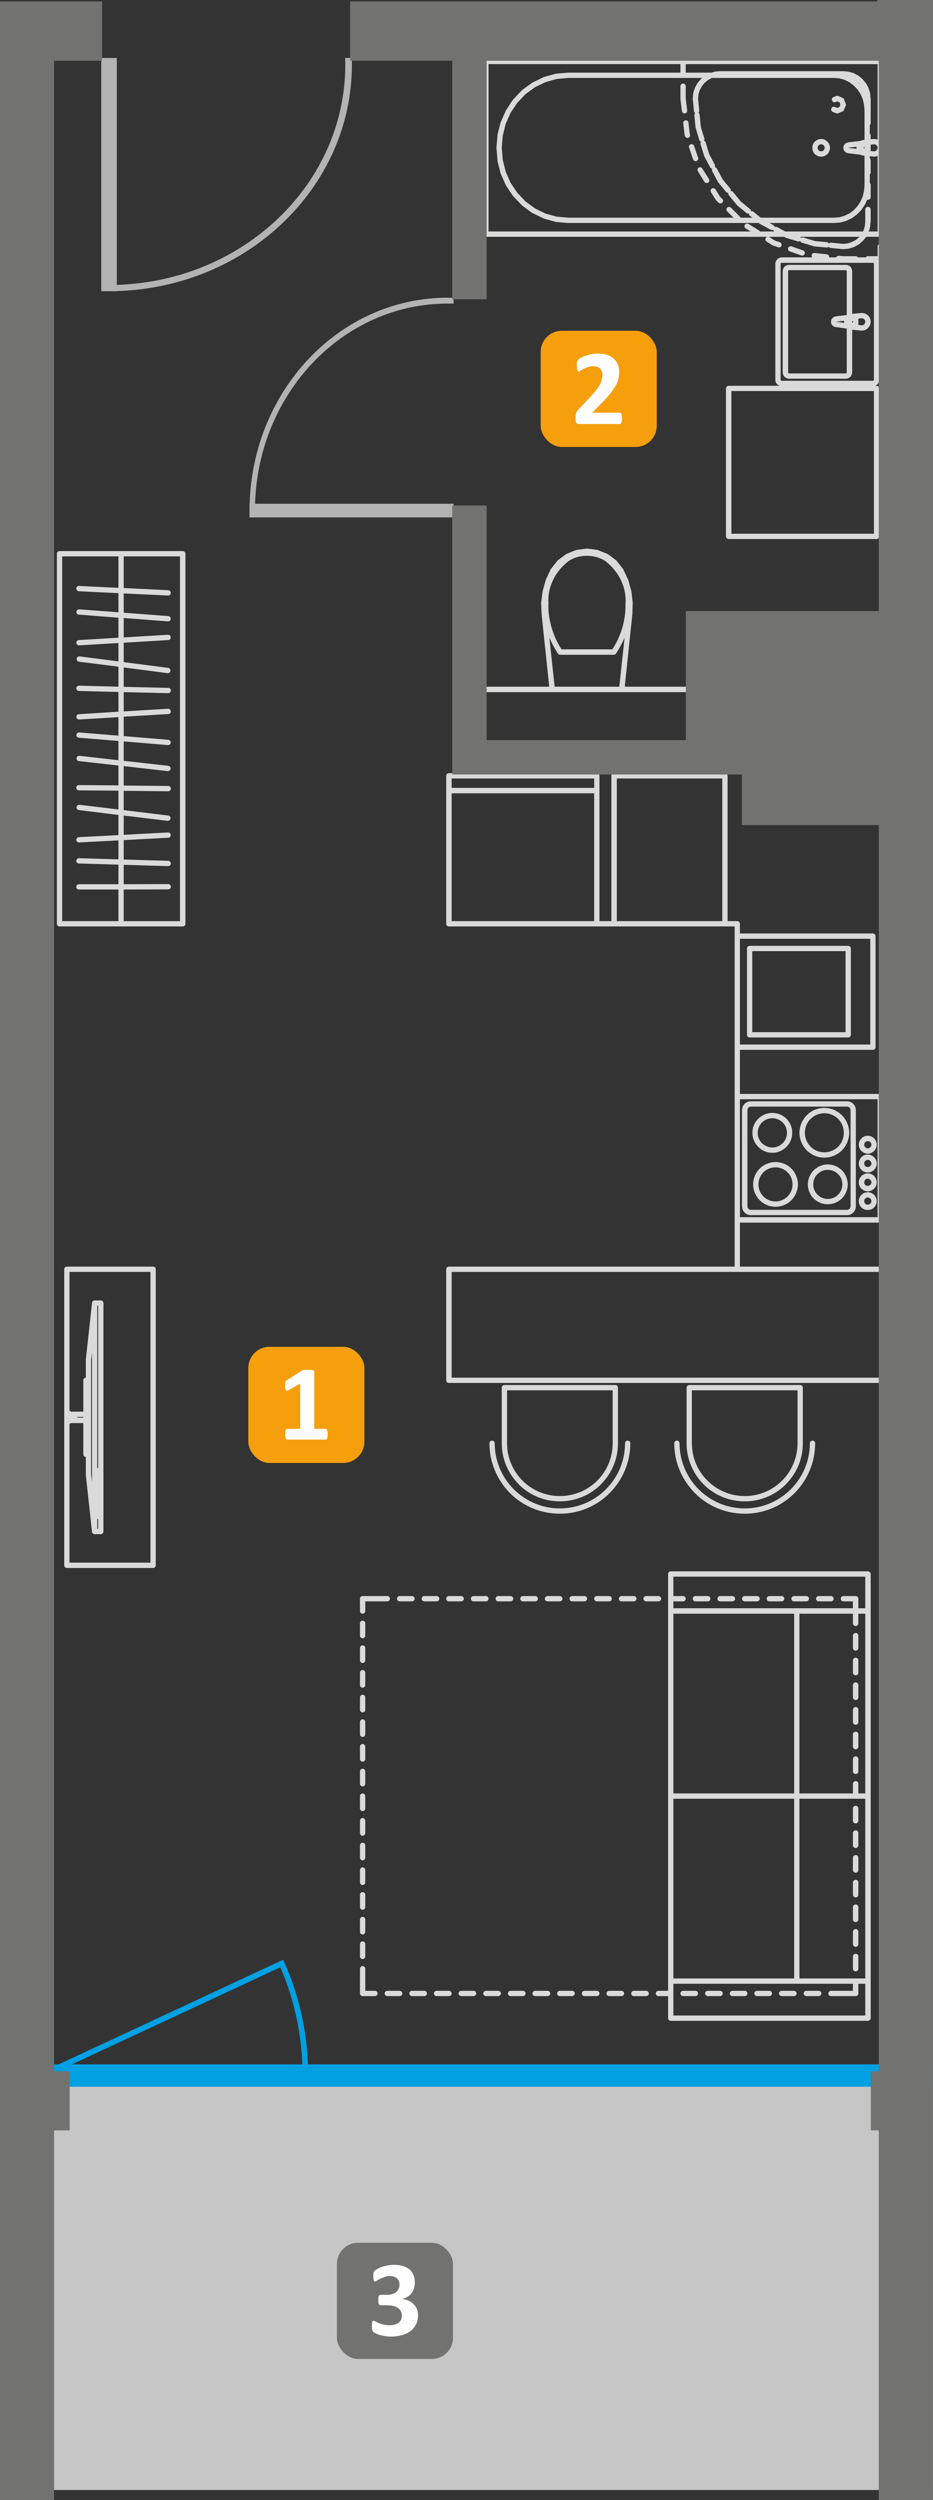<?xml version="1.0" encoding="UTF-8"?>
<!DOCTYPE svg PUBLIC "-//W3C//DTD SVG 1.1//EN" "http://www.w3.org/Graphics/SVG/1.1/DTD/svg11.dtd">
<!-- Creator: CorelDRAW X6 -->
<svg xmlns="http://www.w3.org/2000/svg" xml:space="preserve" width="60.936mm" height="163.123mm" version="1.1" style="shape-rendering:geometricPrecision; text-rendering:geometricPrecision; image-rendering:optimizeQuality; fill-rule:evenodd; clip-rule:evenodd"
viewBox="0 0 6350 16999"
 xmlns:xlink="http://www.w3.org/1999/xlink">
 <rect x="0" y="0" width="6350" height="16999" fill="#333333" stroke="none"/>
 <defs>
  <style type="text/css">
   <![CDATA[
    .fil4 {fill:#727271}
    .fil2 {fill:#B3B3B3}
    .fil1 {fill:#C6C6C6}
    .fil5 {fill:#F59F0D}
    .fil3 {fill:#00A0E3;fill-rule:nonzero}
    .fil0 {fill:#DADADA;fill-rule:nonzero}
    .fil6 {fill:#FEFEFE;fill-rule:nonzero}
   ]]>
  </style>
 </defs>
 <g id="rzut">
  <g id="_978519920">
   <path id="meble" class="fil0" d="M4960 2623l345 0c-6,-3 -11,-6 -15,-10 -8,-8 -13,-18 -13,-30l0 0 0 0 0 0 0 -1 0 0 0 -788 0 0 0 -1 0 0 0 0 0 0c0,-12 5,-22 13,-30l1 -1c8,-7 17,-11 28,-12l0 0 1 0 0 0 0 0 1 0 208 0c-4,-3 -6,-9 -5,-14 1,-10 10,-17 20,-16l83 9c10,1 17,10 16,20l0 1 48 0c3,-7 11,-12 19,-11l30 3 84 0c6,0 12,3 15,8l53 0c3,-5 9,-8 15,-8l66 0 0 -66c0,-10 8,-18 18,-18 10,0 18,8 18,18l0 84 0 0c0,10 -8,18 -18,18l0 0 -10 0c2,5 3,9 3,15l0 0 0 0 0 0 0 1 0 0 0 788 0 0 0 1 0 0 0 0 0 0c0,12 -5,22 -12,30l-2 1c-4,4 -9,7 -14,9l10 0 0 0c10,0 18,8 18,18l0 0 0 1006 0 0c0,10 -8,18 -18,18l0 0 -1006 0 0 0c-10,0 -19,-8 -19,-18l0 0 0 -1006 0 0c0,-10 9,-18 19,-18l0 0zm988 36l-970 0 0 970 970 0 0 -970zm25 -1151l0 -83 0 -1 0 -83 0 -1 0 -83 0 0 0 -84 0 -1 0 -83 0 0 0 -29c-7,3 -15,5 -24,5 -1,0 -2,0 -3,0l-26 -3 0 14c3,3 6,8 6,13l0 84c0,5 -3,10 -6,13l0 58c3,3 6,8 6,13l0 84c0,10 -9,18 -19,18 -2,0 -3,-1 -5,-1l-13 29c-1,1 -1,3 -2,4l-22 33 0 0 0 0 -1 1 0 0 0 0 0 0 0 0 0 1 -1 1 0 0 -1 0 0 1 0 0 -26 27 -1 1 0 0 0 0 0 0 0 0 -1 1 0 0 0 0 0 0 0 0 0 0 -1 0 0 1 0 0 0 0 0 0 0 0 -1 0 -30 23c-1,1 -2,1 -4,2l0 0 0 0 -35 17 -1 1 0 0 0 0 0 0 -1 0 0 0 -1 0 0 0 0 1 -1 0 0 0 -37 10 -1 1 -1 0c0,0 -1,0 -2,0l-1 0 -36 3c-1,0 -2,0 -3,0l-441 0 26 14c5,3 9,8 9,14 5,-3 12,-3 17,0l56 30 528 0 5 -8 8 -28 3 -30 0 -84c0,-10 8,-18 18,-18 10,0 19,8 19,18l0 84c0,1 -1,2 -1,3l-3 32 0 1 0 0c0,1 0,2 -1,3l0 1 -8 26 60 0 0 -66 0 0zm0 -558l0 -28 0 -1 0 -84 0 0 0 -83 0 -1 0 -83 0 -1 0 -83 0 0 0 -84 0 0 0 -1 0 -65 -66 0 0 0 -83 0 0 0 -84 0 -1 0 -83 0 0 0 -84 0 -1 0 -83 0 0 0 -84 0 0 0 -83 0 -1 0 -84 0 0 0 -83 0 -1 0 -83 0 -1 0 -83 0 0 0 -84 0 -1 0 -83 0 0 0 -83 0 -1 0 0 0 -66 0 0 58 176 0 20 -6c2,-1 3,-1 5,-1l30 -3 0 0 0 0 0 0 0 0 0 0 1 0 0 0 0 0 0 0 0 0 1 0 0 0 0 0 0 0 0 0 0 0 0 0 1 0 0 0 83 0 1 0 0 0 83 0 1 0 0 0 83 0 0 0 1 0 83 0 0 0 1 0 83 0 0 0 1 0 83 0 0 0 1 0 83 0 0 0 0 0 83 0 1 0 0 0 83 0 1 0 0 0 84 0 0 0 0 0 0 0 0 0 0 0 1 0 0 0 0 0 0 0 0 0 0 0 0 0 0 0 1 0 0 0 0 0 0 0 0 0 0 0 0 0 1 0 0 0 0 0 0 0 30 3c2,0 3,0 5,1l31 9c2,1 3,1 4,2l28 15 0 0 1 1 1 0 0 0 0 0 0 0 1 1 0 0 0 0 0 0 0 0 26 21c1,1 2,2 3,4l19 23 1 1 0 0 1 1 0 0 1 2 0 0 0 0 16 29c0,1 1,3 1,4l9 29 0 1c1,1 1,2 1,3l0 0 0 1 3 31c0,1 1,2 1,4l0 83 0 0 0 1 0 83c0,5 -3,10 -6,13l0 58c3,3 6,8 6,13l0 26 20 -2c1,0 2,0 3,0 9,0 17,2 24,5zm36 -364l0 83 0 1 0 83 0 1 0 83 0 0 0 84 0 1 0 82 0 1 0 0 0 1 0 83 0 0 0 83 0 1 0 84 0 0 0 83 0 1 0 83 0 1 0 83 0 0 0 84 0 0c0,10 -8,18 -18,18l0 0 -96 0 0 0 0 1 0 0 0 0 -1 0 0 0 0 1 0 0 0 0 0 0 0 0 0 0 -1 1 0 0 0 0 0 0 0 1 -20 24 -1 0 0 0 0 1 0 0 0 0 0 0 -1 0 0 0 0 1 0 0 0 0 0 0 -1 0 0 0 0 1 0 0 0 0 0 0 -1 0 -24 21 -1 0 0 0 0 0 0 0 0 0 0 0 -1 1 0 0 0 0 0 0 0 0 0 0 -1 0 0 0 0 1 0 0 -1 0 0 0 0 0 0 0 -27 15c-2,1 -3,1 -5,2l-31 9c-2,1 -4,1 -5,1l-31 3 0 0 -1 0 0 0 0 0 0 0 -1 0 0 0 0 0 0 0 0 0 -1 0 0 0 0 0 0 0 -1 0 0 0 0 0 0 0 -84 -8c-6,-1 -11,-4 -14,-9 -3,4 -9,7 -15,6l-84 -8c-1,0 -3,-1 -4,-1l-79 -24c-6,-2 -10,-6 -12,-12 -5,4 -11,5 -17,3l-79 -24 -1 0 0 0 0 0 0 0 0 0 -1 -1 0 0 0 0 0 0 -1 0 0 0 0 0 0 0 0 0 -1 0 0 0 0 -1 0 0 -1 0 -8 -5 -104 0c2,1 3,1 4,2l37 24 34 11c9,4 14,14 11,23 -3,10 -14,15 -23,11l-35 -12 0 0 -1 0 0 0 0 0 0 0 -1 0 0 0 0 -1 0 0 0 0 -1 0 0 0 -1 0 0 -1 0 0 0 0 -1 0 -38 -24c-9,-6 -11,-17 -6,-25 2,-4 5,-6 9,-8l-1913 0 -1 0c-10,0 -18,-8 -18,-18l0 0 0 -1174 0 0c0,-10 8,-18 18,-18l1 0 1341 0 0 0 1 0 83 0 0 0 1 0 83 0 0 0 83 0 1 0 84 0 0 0 83 0 1 0 83 0 1 0 83 0 0 0 84 0 1 0 83 0 0 0 84 0 0 0 83 0 1 0 84 0 0 0 83 0 1 0 84 0 0 0 83 0 0 0 84 0 0 0c10,0 18,8 18,18l0 0 0 83 0 1 0 0 0 84 0 0zm-2684 988l1784 0 -34 -21c-8,-5 -11,-16 -5,-25 5,-8 16,-11 25,-5l71 44c2,2 5,4 6,7l97 0c-3,-3 -6,-7 -6,-12 -5,3 -12,3 -17,0l-73 -39c-1,-1 -3,-1 -4,-2l-5 -5 -1298 0c-1,0 -2,0 -3,0l-79 -7 0 0c-1,0 -2,0 -3,-1l0 0 -1 0 -79 -22c-2,0 -3,-1 -4,-2l-72 -35 -1 0c-1,-1 -2,-1 -3,-2l-67 -49 0 -1 0 0 -1 0 0 0 0 0 0 0 0 0 0 0 -1 -1 0 0 0 0 0 0 0 0 0 0 -1 -1 0 0 0 0 0 0 -57 -60 0 0 0 0 -1 -1 0 0 -1 -1 0 0 0 0 0 0 0 0 0 -1 -1 0 0 0 0 0 -47 -70c0,-2 -1,-3 -2,-4l-33 -75c-1,-2 -1,-3 -2,-5l-21 -82 0 -1 0 0 0 0 0 0 0 0 0 -1 0 0 0 0 0 0 0 -1 0 0 0 0 0 0 0 0 0 -1 -7 -85 -1 0 0 0 0 -1 0 0 0 0 0 0 0 -1 0 0 0 0 0 0 0 0 0 -1 0 0 0 0 0 0 0 -1 1 0 7 -85 0 0 0 0 0 -1 0 0 0 0 0 0 0 -1 0 0 0 0 0 0 0 0 0 -1 0 0 0 0 0 -1 21 -81 0 -1 0 0 0 0 0 0 0 -1 1 0 0 -1 0 0 0 0 0 -1 1 0 34 -78 0 0 0 0 0 0 0 -1 0 0 0 0 1 0 0 0 0 -1 0 0 0 0 0 0 1 -1 0 0 46 -70 0 0 0 0 1 0 0 0 0 -1 0 0 0 0 0 0 1 -1 0 0 1 -1 0 0 0 0 57 -60 0 0 0 0 0 0 1 -1 0 0 0 0 0 0 0 0 0 0 1 0 0 0 0 -1 0 0 0 0 0 0 1 0 0 0 0 -1 67 -49c1,0 2,-1 3,-2l1 0 72 -35c1,-1 2,-1 4,-2l79 -22 1 0 0 0c1,-1 2,-1 3,-1l0 0 79 -7c1,0 2,0 3,0l765 0 0 -58 -1306 0 0 1138zm2524 36l-402 0c2,3 4,5 5,8 4,-3 10,-5 16,-3l79 24 82 8c6,1 11,4 13,9 4,-4 10,-7 16,-6l82 8 29 -3 28 -9 26 -13 23 -19 3 -4zm-1983 -130l1126 0 -43 -43c-7,-7 -7,-18 0,-25 7,-7 19,-7 26,0l59 59c3,3 5,6 5,9l81 0 -16 -13c-5,-3 -7,-9 -6,-15 -6,1 -12,0 -17,-3l-64 -53 -1 -1 0 0 0 0 0 0 0 0 0 0 -1 0 0 -1 0 0 0 0 0 0 0 0 -1 0 0 -1 0 0 0 0 0 0 0 0 0 -1 -53 -64c-4,-5 -5,-11 -4,-16 -5,0 -11,-2 -15,-7l-53 -64 0 -1 0 0 0 0 -1 0 0 0 0 0 0 -1 0 0 0 0 0 0 -1 0 0 -1 0 0 0 0 0 0 0 0 0 -1 0 0 -1 0 0 0 -39 -74c-3,-5 -2,-11 0,-16 -6,-1 -11,-4 -14,-10l-39 -73 0 -1 0 0 0 0 0 0 -1 0 0 -1 0 0 0 0 0 0 0 0 0 -1 0 0 0 0 0 0 0 -1 0 0 -1 0 0 0 0 -1 -24 -79c-2,-6 0,-12 3,-17 -5,-1 -10,-6 -12,-12l-23 -78 -1 -1c0,-1 0,-2 -1,-3l0 0 0 -1 -8 -84c0,-6 2,-12 6,-15 -5,-3 -8,-8 -9,-14l-8 -83 0 -1 0 0 0 0 0 0 0 -1 0 0 0 0 0 0 0 -1 0 0 0 0 0 0 0 0 0 -1 0 0 0 0 0 0 0 -1 3 -32 0 -1 0 0c1,-1 1,-2 1,-3l0 -1 9 -29c1,-1 1,-3 2,-4l15 -29 0 0 1 0 0 -2 1 0 0 -1 1 0 0 -1 20 -24 0 -1 1 0 0 0 0 -1 0 0 0 0 1 0 0 0 0 0 0 0 0 -1 0 0 1 0 0 0 0 0 1 -1 7 -6 -913 0 -78 7 -76 22 -71 34 -65 48 -55 58 -46 68 -33 75 -20 80 -7 83 7 83 20 80 33 75 46 68 55 58 65 48 71 35 76 21 78 7zm1311 0l501 0 36 -3 34 -10 33 -16 29 -21 25 -27 21 -31 15 -34 9 -37 4 -38 0 -204 -7 -1 0 0 0 0 0 0c-4,0 -8,-1 -12,-2l0 0 0 0c-3,-1 -5,-2 -8,-4l-85 -10 -2 -1 0 0 -1 0 0 0c-8,-2 -15,-6 -20,-11l-1 -2c-5,-6 -8,-14 -8,-23 0,-9 3,-18 9,-24l1 -2c6,-5 13,-9 21,-10l0 0 1 0 0 0 0 -1 85 -10c3,-1 5,-3 8,-3l1 -1c3,-1 7,-2 11,-2l0 0 0 0 0 0 0 0 0 0 0 0 0 0 7 -1 0 -204 -4 -38 -9 -37 -15 -34 -21 -31 -25 -26 -29 -22 -33 -16 -35 -10 -35 -3 -830 0 -5 1 -25 14 -23 19 -18 22 -14 26 -9 28 -3 30 8 81c1,6 -2,12 -6,16 5,3 9,8 9,14l8 82 24 78c2,6 0,12 -3,16 5,2 10,6 12,12l24 79 38 72c3,6 3,12 0,17 6,1 11,4 14,9l39 73 52 63c4,5 5,11 3,16 6,0 12,2 16,7l52 64 63 52c5,3 7,9 7,15 5,-2 11,0 16,3l50 41zm661 -922l16 17 -8 -11 -8 -6zm46 452l0 -10 -1 0 0 0 0 0 -1 0c-1,0 -2,1 -3,2l0 0c-1,1 -1,2 -1,3 0,1 0,3 1,3 1,1 2,2 3,2l1 0 0 0 0 0 1 0zm-271 -5c0,-6 -3,-12 -7,-17l-1 -1c-4,-3 -10,-6 -16,-6 -7,0 -13,3 -17,7 -4,5 -7,11 -7,17 0,7 2,13 7,17 4,4 10,7 17,7 6,0 12,-3 17,-7 4,-4 7,-10 7,-17zm18 -42c11,10 18,26 18,42 0,17 -7,32 -18,43 -11,10 -26,17 -42,17 -17,0 -32,-7 -43,-17 -11,-11 -17,-26 -17,-43 0,-16 6,-32 17,-42 11,-11 26,-18 43,-18 16,0 30,6 41,17l1 1zm319 66c6,0 12,-3 16,-7 4,-4 7,-10 7,-16l0 -1 0 0 0 0 0 0 0 -1c0,-6 -3,-12 -7,-16 -4,-4 -10,-7 -16,-7l-24 3 0 43 24 2zm-174 -23l0 0 53 6c0,-2 0,-4 0,-7 0,-2 0,-5 0,-7l-53 6 0 1 0 0c0,0 0,0 0,0l0 0 0 1zm-1109 -337l10 82c1,10 -6,19 -16,20 -10,1 -19,-6 -20,-16l-10 -82c0,-1 0,-2 0,-3l0 -84c0,-10 8,-18 18,-18 10,0 18,8 18,18l0 83zm-17 169c-1,-10 6,-19 16,-20 10,-1 19,6 20,16l8 74 2 5c3,9 -1,20 -11,23 -9,4 -20,-1 -23,-11l-2 -6 0 0 -1 -1 0 -1 0 0c0,-1 0,-2 0,-3l0 0 0 0 -9 -76zm40 166c-4,-9 1,-19 11,-23 9,-3 20,2 23,11l27 80c4,9 -1,19 -11,23 -9,3 -19,-2 -23,-12l-27 -79zm60 161c-5,-8 -3,-20 6,-25 8,-5 19,-3 24,6l45 71c5,8 3,19 -6,25 -8,5 -19,2 -25,-6l-44 -71zm89 142c-5,-9 -3,-20 6,-25 8,-5 19,-3 25,6l31 50 15 14c7,7 7,19 0,26 -7,7 -19,7 -26,0l-16 -16c-1,-1 -2,-2 -3,-4l0 0 -32 -51zm536 402c-9,-3 -14,-13 -11,-23 3,-9 14,-14 23,-11l79 28c9,3 14,13 11,23 -3,9 -14,14 -23,11l-79 -28zm381 -1004c3,5 2,11 -1,16 0,1 0,1 -1,2l-10 25 0 0 0 0 0 1 0 0 0 0 0 0 0 0 0 0 -1 1 0 0 0 0 0 0 0 1 0 0 0 0 -1 0 0 0 0 1 0 0 0 0 0 0 0 0 0 0 -1 1 0 0 0 0 0 0 0 0 0 0 0 1 -1 0 0 0 0 0 0 0 0 0 0 1 0 0 -1 0 0 0 0 0 0 0 0 0 -1 0 0 1 0 0 0 0 0 0 -1 0 0 0 0 0 0 0 0 1 0 0 -1 0 0 0 0 0 0 0 0 0 -1 1 0 0 0 0 0 0 -1 0 0 0 0 0 -29 12c0,0 -1,1 -2,1l0 0c-4,1 -8,1 -12,-1l-23 -9c-9,-4 -14,-15 -10,-24 4,-9 14,-14 24,-10l16 7 16 -7 6 -16 -6 -15 -16 -7 -11 5c-10,4 -20,-1 -24,-10 -4,-9 0,-20 10,-24l18 -7c4,-2 8,-2 12,-1l0 0c1,0 2,1 2,1l29 12 0 0 0 0 1 0 0 0 0 0 0 0 1 1 0 0 0 0 0 0 0 0 1 0 0 0 0 1 0 0 0 0 0 0 1 0 0 0 0 0 0 0 0 1 1 0 0 0 0 0 0 0 0 0 1 0 0 0 0 1 0 0 0 0 0 0 0 0 1 0 0 1 0 0 0 0 0 0 0 0 0 0 1 1 0 0 0 0 0 0 0 0 0 0 0 1 0 0 1 0 0 0 0 0 0 1 0 0 0 0 0 0 1 1 0 0 0 0 0 0 0 0 0 0 0 1 0 0 0 0 12 30zm-1450 3390c1,2 1,3 0,4l-2 74 0 0 0 2 0 0 0 0 -52 494 431 0c10,0 18,9 18,19 0,10 -8,18 -18,18l-451 0 -474 0 -451 0c-10,0 -18,-8 -18,-18 0,-10 8,-19 18,-19l431 0 -52 -494 0 0 0 0 0 0 0 0 0 -1 0 0 0 0 0 0 0 -1 0 0 -3 -74c0,-1 0,-2 0,-4l10 -75c0,-2 0,-3 1,-4l20 -72 0 0 0 0 0 0 0 0 0 0 0 -1 0 0 0 0 0 0 0 0 1 0 0 -1 0 0 0 0 0 -1 0 0 0 0 0 0 32 -68c0,-1 0,-1 1,-2l0 0 0 0 0 -1 0 0 0 0 0 0 1 0 0 -1 43 -54 0 -1 0 0 0 0 0 0 0 0 1 -1 0 0 0 0 0 0 0 0 0 0 1 -1 0 0 0 0 0 0 0 0 0 0 1 0 0 0 0 -1 0 0 0 0 0 0 1 0 0 -1 55 -41c1,-1 3,-2 5,-3l62 -25 1 0c1,-1 3,-1 4,-2l0 0 1 0 0 0 68 -9 1 0 0 0 0 0 0 0 0 0 0 0 1 0 0 0 0 0 0 0 1 0 0 0 0 0 0 0 1 0 0 0 0 0 0 0 1 0 0 0 0 0 0 0 1 0 68 9 0 0 0 0 1 0 0 0 0 0 0 0 1 1 0 0 0 0 0 0 0 0 1 0 0 0 0 0 0 0 1 0 0 0 0 0 0 0 0 0 1 1 0 0 0 0 63 25 0 1c2,0 4,1 5,2l55 41 0 1 0 0 0 0 1 0 0 0 0 1 0 0 0 0 0 0 1 0 0 0 0 0 0 0 0 1 0 0 1 0 0 0 0 0 0 0 0 1 0 0 1 0 0 0 0 0 0 1 43 54 0 0 0 0 0 0c0,1 1,2 1,2l0 0 1 2 0 0 31 67 0 1 1 0 0 1 0 0 0 1 0 0 0 0 0 0 1 0 0 1 20 72 0 1c1,0 1,1 1,2l0 0 0 0 0 0 0 1 9 75zm-91 574l36 -334c-16,37 -35,73 -57,107 -4,6 -10,10 -16,10l-183 0 0 0 -1 0 -182 0c-7,0 -13,-4 -16,-10 -22,-34 -41,-70 -57,-106l36 333 440 0zm-393 -254l172 0 1 0 0 0 173 0c28,-44 50,-90 65,-139 16,-51 24,-104 24,-158l0 0 0 -7 0 0 0 -6 0 -1c0,0 0,-1 0,-2 0,-4 0,-7 1,-10l0 -10c0,-51 -13,-101 -36,-146 -24,-46 -58,-87 -102,-121 -18,-12 -38,-21 -59,-27 -21,-6 -43,-9 -66,-9l0 0 -1 0c-22,0 -44,3 -66,9 -20,6 -40,15 -58,27 -44,34 -79,75 -102,121 -23,45 -36,95 -36,146l0 10 1 9 0 0 0 0 0 0 0 0 0 0 0 1 0 0 0 0 0 1 0 0 0 0 0 2 0 0 0 0 0 0c0,4 -1,7 -1,13 0,54 9,107 25,158 15,49 36,95 65,139zm2119 -1826c2,0 3,-1 4,-1l1 -1c1,-1 2,-3 2,-5l0 0 0 0 0 -788 0 0 0 -1c0,-1 -1,-3 -2,-4l0 0 0 0c-1,-2 -3,-2 -5,-2l0 0 0 0 -620 0 -1 0 0 0 0 0c-2,0 -3,0 -4,1l-1 1c-1,1 -2,3 -2,4l0 1 0 0 0 788 0 0 0 0c0,2 1,4 2,5 1,1 3,2 5,2l0 0 1 0 620 0 0 0 0 0 0 0 0 0zm-178 -58l0 -297 -74 -10 -1 0 0 0 0 0 0 0 -1 0 0 0 0 0 0 0c-9,-1 -16,-6 -22,-12l-1 -1c-5,-6 -8,-14 -8,-23 0,-9 3,-18 9,-24 6,-7 13,-11 22,-13l0 0 1 0 0 0 0 0 75 -9 0 -298 0 0 0 0c0,-2 0,-4 -2,-5 -1,-1 -2,-2 -4,-2l-1 0 0 0 -385 0 0 0 -1 0 0 0c-1,0 -3,1 -4,1l0 1c-2,1 -2,3 -2,5l0 0 0 0 0 687 0 1 0 0c0,2 0,4 2,5l0 0c1,1 2,2 4,2l1 0 0 0 385 0 0 0 1 0c1,0 3,-1 4,-2 2,-1 2,-3 2,-5l0 0 0 -1zm37 -687l0 290 62 -6c1,0 2,0 3,0 17,0 32,6 43,17l0 0 0 0c11,11 18,26 18,43 0,16 -7,31 -18,42 -11,11 -26,18 -43,18 -1,0 -2,0 -3,0l-62 -6 0 289 0 1 0 0 0 0 0 1 0 0c-1,11 -5,22 -13,29 -8,8 -18,13 -29,13l-1 0 0 0 0 0 -1 0 0 0 -385 0 0 0 -1 0 0 0 0 0 -1 0c-11,0 -21,-5 -29,-13l0 0 0 0c-8,-7 -12,-18 -13,-29l0 0 0 -1 0 0 0 0 0 -1 0 -687 0 0 0 -1 0 0 0 0 0 0c1,-12 5,-22 13,-30l1 -1c8,-7 18,-11 29,-11l0 0 0 0 0 0 1 0 0 0 385 0 0 0 1 0 0 0 0 0 1 0c11,0 22,5 29,12 8,8 12,18 13,30l0 0 0 0 0 0 0 1 0 0zm0 339l0 10 6 0 0 -10 -6 0zm42 26l24 3c6,0 12,-3 16,-7 5,-5 7,-11 7,-17 0,-7 -2,-13 -7,-17l0 0c-4,-4 -10,-7 -16,-7l-24 2 0 43zm-149 -21l52 7c0,-2 0,-5 0,-7 0,-3 0,-5 0,-7l-52 6 -1 0 0 0c0,0 0,1 0,1l0 0 0 0 0 0 1 0 0 0zm280 5286l-937 0 0 802 937 0 0 -802zm-937 -36l955 0 0 0c10,0 18,8 18,18l0 0 0 838 0 0c0,10 -8,19 -18,19l0 0 -955 0 0 299 955 0c10,0 18,8 18,18 0,10 -8,18 -18,18l-972 0 -1 0 0 0 -1944 0 0 719 2917 0c10,0 18,8 18,18 0,10 -8,18 -18,18l-2935 0 -1 0c-10,0 -18,-8 -18,-18l0 0 0 -754 0 -1c0,-10 8,-18 18,-18l1 0 1944 0 0 -317 0 -1 0 -838 0 0 0 -1 0 -334 0 -1 0 0 0 -754 0 -1 0 0 0 -66 -65 0 -1 0 0 0 -754 0 -1 0 0 0 -116 0 -1 0 0 0 -1006 0 -1 0c-10,0 -18,-8 -18,-18l0 0 0 -905 0 -1 0 0 0 -100 0 0c0,-10 8,-18 18,-18l1 0 1006 0 0 0c10,0 18,8 18,18l0 0 0 100 0 0 0 1 0 887 81 0 0 -988 0 0c0,-10 8,-18 18,-18l1 0 754 0 0 0c10,0 18,8 18,18l0 0 0 988 66 0 0 0c10,0 18,8 18,18l0 1 0 65 905 0 0 0c10,0 18,8 18,18l0 1 0 754 0 0c0,10 -8,18 -18,18l0 0 -905 0 0 300zm728 824l-653 0 0 0 -1 0 0 0 0 0c-17,0 -31,-7 -42,-17l-1 -1c-10,-11 -16,-25 -16,-41l-1 0 0 0 0 -1 0 0 0 -654 0 0 0 -1 0 0 1 0c0,-16 6,-31 17,-42 11,-10 25,-17 42,-17l0 0 0 0 1 0 0 0 653 0 1 0 0 0 1 0 0 0c16,0 31,7 41,17l0 1 0 -1c11,11 18,26 18,42l0 0 0 0 0 1 0 0 0 654 0 0 0 1 0 0 0 0c0,16 -7,31 -18,42 -10,10 -25,17 -41,17l0 0 -1 0 0 0 -1 0zm-653 -36l653 0 1 0 0 0 0 0 0 0c7,0 12,-3 17,-7 4,-4 6,-10 7,-16l0 0 0 0 0 -1 0 0 0 -654 0 0 0 0 0 -1 0 0c-1,-6 -3,-12 -7,-16l0 0c-4,-4 -10,-7 -17,-7l0 0 0 0 0 0 -1 0 -653 0 0 0 -1 0 0 0 0 0c-6,0 -12,3 -16,7 -4,4 -7,10 -7,16l0 0 0 1 0 0 0 0 0 654 0 0 0 0 0 1 0 0c0,6 2,11 6,15l1 1c4,4 10,7 16,7l0 0 0 0 1 0 0 0zm15 -174c0,-42 17,-79 45,-107l0 0c27,-27 65,-44 107,-44 42,0 81,17 108,44l1 1c27,28 43,65 44,106l0 0 0 1 0 0 0 1c-1,41 -18,79 -45,107l0 0c-27,27 -66,44 -108,44 -42,0 -80,-17 -107,-44l-1 -1c-27,-28 -44,-65 -44,-106l0 -1 0 0 0 -1 0 0zm268 1c0,-32 -12,-60 -33,-81l-1 -1c-21,-21 -50,-34 -82,-34 -32,0 -61,13 -82,34l0 0 0 0c-21,21 -34,50 -34,82 0,32 13,60 33,81l1 1c21,21 50,34 82,34 32,0 61,-13 82,-34l0 0 0 0c21,-21 34,-50 34,-82zm104 -1c1,-37 16,-71 40,-95l0 0 0 0 0 0c25,-24 59,-40 96,-40 37,0 71,16 96,40 24,24 39,58 40,95l0 0 0 1 0 0 0 1c-1,37 -16,70 -40,95 -25,24 -59,39 -96,39 -38,0 -71,-15 -96,-39 -24,-24 -39,-58 -40,-95l0 -1 0 0 0 -1 0 0zm235 0c0,-27 -11,-52 -29,-69 -18,-18 -43,-29 -70,-29 -28,0 -52,11 -70,29l0 0c-18,17 -29,42 -29,69l0 1 0 0c0,28 11,52 29,70 18,18 43,29 70,29 27,0 52,-11 70,-29 18,-18 29,-42 29,-70l0 0 0 -1zm-292 -351c1,-46 20,-88 50,-118l0 0 0 0c30,-31 73,-50 119,-50 47,0 89,19 120,50 30,30 49,72 50,118l0 1 0 0 0 1 0 0c-1,46 -20,88 -50,119 -31,30 -73,49 -120,49 -46,0 -88,-19 -119,-49l0 0 0 0c-30,-31 -49,-72 -50,-119l0 0 0 -1 0 0 0 -1zm302 1c0,-36 -14,-70 -38,-94 -25,-24 -58,-39 -95,-39 -36,0 -69,15 -93,39l-1 0c-24,24 -38,58 -38,94 0,37 15,70 39,94l-1 0c25,24 58,39 94,39 37,0 70,-15 95,-39 24,-24 38,-57 38,-94zm-622 -1c0,-37 15,-70 40,-95l1 -1c24,-23 58,-38 95,-38 37,0 71,15 95,39 25,25 40,58 40,95l0 1 0 0 0 1 0 0c0,37 -15,71 -40,95 -24,25 -58,40 -95,40 -38,0 -72,-15 -96,-40 -25,-24 -40,-58 -40,-95l0 0 0 -1 0 0 0 -1zm235 1c0,-27 -11,-52 -29,-70 -18,-18 -43,-29 -70,-29 -27,0 -52,11 -70,28l-1 1c-18,18 -29,43 -29,70l0 0 0 1c0,27 11,52 29,70 18,17 43,29 71,29 27,0 52,-12 70,-29 18,-18 29,-43 29,-70l0 -1 0 0zm575 465c0,-7 -3,-13 -8,-18 -4,-4 -10,-7 -17,-7 -7,0 -13,3 -17,7l-1 1c-4,4 -6,10 -6,17 0,6 2,13 7,17 4,4 10,7 17,7 7,0 13,-3 17,-7 5,-4 8,-11 8,-17zm18 -43c11,11 18,26 18,43 0,16 -7,32 -18,43 -11,11 -26,17 -43,17 -17,0 -32,-6 -43,-17 -11,-11 -18,-27 -18,-43 0,-16 7,-31 17,-42l1 -1c11,-11 26,-18 43,-18 17,0 32,7 43,18zm-18 -85c0,-7 -3,-13 -8,-17 -4,-5 -10,-8 -17,-8 -7,0 -13,3 -17,8 -5,4 -7,10 -7,17 0,7 2,13 7,17 4,5 10,7 17,7 7,0 13,-2 17,-7 5,-4 8,-10 8,-17zm18 -43c11,11 18,26 18,43 0,17 -7,32 -18,43 -11,11 -26,18 -43,18 -17,0 -32,-7 -43,-18 -11,-11 -18,-26 -18,-43 0,-17 7,-32 18,-43 11,-11 26,-18 43,-18 17,0 32,7 43,18zm-18 -85c0,-7 -3,-13 -8,-17l0 -1c-5,-4 -11,-7 -17,-7 -7,0 -13,3 -17,8l-1 0c-4,5 -6,11 -6,17 0,7 2,13 7,17 4,5 10,7 17,7 7,0 13,-2 17,-7 5,-4 8,-10 8,-17zm18 -43c11,11 18,26 18,43 0,17 -7,32 -18,43 -11,11 -26,18 -43,18 -17,0 -32,-7 -43,-18 -11,-11 -18,-26 -18,-43 0,-16 7,-31 17,-42l1 -1c11,-11 26,-18 43,-18 16,0 31,7 42,17l1 1zm-18 -85c0,-7 -3,-13 -8,-17l0 -1c-5,-4 -11,-6 -17,-6 -7,0 -13,2 -17,7 -5,4 -7,10 -7,17 0,7 2,13 7,17 4,5 10,8 17,8 7,0 13,-3 17,-7l0 -1c5,-4 8,-10 8,-17zm18 -43c11,11 18,26 18,43 0,17 -7,32 -18,43l0 0c-11,11 -26,18 -43,18 -17,0 -32,-7 -43,-18 -11,-11 -18,-26 -18,-43 0,-17 7,-32 18,-43 11,-11 26,-18 43,-18 16,0 31,7 42,17l1 1zm-26 -1357l-887 0 0 719 887 0 0 -719zm-839 653l0 -586 0 -1c0,-10 8,-18 18,-18l1 0 670 0 0 0c10,0 18,8 18,18l0 1 0 586 0 0c0,10 -8,18 -18,18l0 0 -670 0 -1 0c-10,0 -18,-8 -18,-18l0 0zm36 -569l0 551 635 0 0 -551 -635 0zm-1076 -204l0 -869 -970 0 0 869 970 0zm0 -906l0 -64 -970 0 0 64 970 0zm-611 4060l754 0 1 0c10,0 18,8 18,18l0 1 0 376 0 1 0 0 0 1c0,109 -45,207 -116,278l0 1c-72,71 -170,115 -280,115 -109,0 -208,-44 -279,-115l-1 -2c-71,-71 -115,-169 -115,-277l0 -1 0 0 0 -1 0 -376 0 -1c0,-10 8,-18 18,-18l0 0zm737 36l-719 0 0 359 0 1c0,99 40,188 104,253l1 1c65,65 155,105 254,105 100,0 190,-40 255,-105 65,-65 105,-155 105,-254l0 -1 0 -359zm84 360c0,-10 8,-18 18,-18 10,0 18,8 18,18 0,132 -54,252 -141,339 -86,87 -206,140 -339,140 -132,0 -252,-53 -339,-140 -86,-87 -140,-207 -140,-339 0,-10 8,-18 18,-18 10,0 18,8 18,18 0,122 50,233 130,313 80,80 191,130 313,130 123,0 234,-50 314,-130 80,-80 130,-191 130,-313zm662 -4520l-718 0 0 970 718 0 0 -970zm-369 8428l0 -149 -66 0c-10,0 -18,-8 -18,-18 0,-10 8,-18 18,-18l66 0 0 -65 0 -1 0 0 0 -1258 0 0 0 -1 0 -1257 0 0 0 -1 0 -83 0 0 0 -1 0 -167 0 0c0,-10 8,-18 18,-18l1 0 1341 0 0 0c10,0 19,8 19,18l0 0 0 251 0 1 0 0 0 1257 0 1 0 0 0 1258 0 0 0 1 0 250 0 1c0,10 -9,18 -19,18l0 0 -1341 0 -1 0c-10,0 -18,-8 -18,-18l0 -1zm36 -1491l0 1222 822 0 0 -1222 -822 0zm0 1258l0 65 0 1 0 0 0 150 1306 0 0 -216 -47 0 0 65 0 1c0,10 -8,18 -18,18l-1 0 -83 0 0 0 -1 0 -83 0c-10,0 -18,-8 -18,-18 0,-10 8,-18 18,-18l83 0 1 0 0 0 65 0 0 -48 -381 0 -1 0 0 0 -840 0zm1306 -36l0 -1222 -65 0 0 0 -1 0 -382 0 0 1222 382 0 1 0 0 0 65 0zm-1306 -2732l0 132 66 0c10,0 18,8 18,18 0,10 -8,18 -18,18l-66 0 0 47 840 0 0 0 1 0 381 0 0 -47 -65 0c-10,0 -18,-8 -18,-18 0,-10 8,-18 18,-18l83 0 1 0c10,0 18,8 18,18l0 0 0 65 47 0 0 -215 -1306 0zm0 252l0 1222 822 0 0 -1222 -822 0zm858 1222l364 0 0 -66c0,-10 9,-18 19,-18 10,0 18,8 18,18l0 66 47 0 0 -1222 -47 0 0 65c0,10 -8,19 -18,19 -10,0 -19,-9 -19,-19l0 -65 -364 0 0 1222zm-749 -2777l754 0 0 0c10,0 18,8 18,18l0 1 0 376 0 1 0 0 0 1c0,109 -44,207 -116,278l0 1c-71,71 -170,115 -279,115 -110,0 -209,-44 -280,-115 -71,-72 -116,-170 -116,-279l0 -1 0 0 0 -1 0 -376 0 -1c0,-10 8,-18 18,-18l1 0zm736 36l-719 0 0 359 0 1c0,99 40,189 106,254 65,65 154,105 254,105 99,0 189,-40 254,-105 65,-65 105,-155 105,-254l0 -1 0 -359zm84 360c0,-10 8,-18 18,-18 10,0 18,8 18,18 0,132 -54,252 -140,339 -87,87 -207,140 -339,140 -133,0 -253,-53 -339,-140 -87,-87 -141,-207 -141,-339 0,-10 8,-18 18,-18 10,0 18,8 18,18 0,122 50,233 130,313 80,80 191,130 314,130 122,0 233,-50 313,-130 80,-80 130,-191 130,-313zm-4250 -6048l0 2516 0 0c0,10 -8,18 -18,18l-1 0 -418 0 -1 0 0 0 -419 0 0 0c-10,0 -18,-8 -18,-18l0 0 0 -2516 0 0c0,-10 8,-18 18,-18l0 0 419 0 0 0 1 0 418 0 1 0c10,0 18,8 18,18l0 0zm-37 2498l0 -2480 -383 0 0 215 303 15c10,0 18,9 17,19 0,10 -8,18 -18,17l-302 -14 0 131 303 23c10,1 18,9 17,19 -1,10 -9,18 -19,17l-301 -23 0 132 301 -18c10,0 19,7 19,17 1,10 -7,19 -17,19l-303 18 0 132 303 39c9,1 16,10 15,20 -1,10 -10,17 -20,16l-298 -39 0 132 303 7c10,0 18,8 18,18 0,10 -9,18 -19,18l-302 -7 0 131 301 -18c10,-1 19,7 19,17 1,10 -7,19 -17,19l-303 18 0 132 303 25c10,1 18,10 17,20 -1,10 -10,17 -20,16l-300 -25 0 132 303 34c10,1 17,10 16,20 -1,9 -10,17 -20,16l-299 -34 0 132 303 3c10,0 18,8 18,18 0,10 -8,18 -18,18l-303 -3 0 131 303 37c10,1 17,10 16,20 -2,10 -11,17 -21,16l-298 -36 0 131 302 -16c9,0 18,7 18,17 1,10 -7,19 -17,19l-303 16 0 132 303 9c10,0 18,8 18,18 -1,10 -9,18 -19,18l-302 -9 0 132 303 -1c10,0 18,8 18,18 0,10 -8,18 -18,18l-303 1 0 215 383 0zm-802 0l383 0 0 -215 -269 0c-10,0 -18,-8 -18,-18 0,-10 8,-18 18,-18l269 0 0 -133 -269 -8c-10,0 -18,-8 -18,-18 1,-10 9,-18 19,-18l268 8 0 -129 -268 14c-10,0 -18,-7 -19,-17 0,-10 8,-19 18,-19l269 -14 0 -137 -269 -33c-10,-1 -17,-10 -16,-20 1,-10 10,-17 20,-16l265 32 0 -128 -269 -2c-10,0 -18,-9 -18,-19 0,-10 8,-18 18,-17l269 2 0 -135 -269 -30c-10,-1 -17,-10 -16,-20 1,-10 10,-17 20,-16l265 30 0 -131 -269 -22c-10,-1 -18,-9 -17,-19 1,-10 10,-18 20,-17l266 22 0 -126 -267 16c-10,0 -19,-7 -19,-17 -1,-10 7,-19 17,-19l269 -17 0 -134 -269 -7c-10,0 -18,-8 -18,-18 0,-10 9,-18 19,-18l268 7 0 -136 -269 -34c-10,-2 -17,-11 -15,-21 1,-9 10,-16 20,-15l264 34 0 -125 -267 16c-10,0 -19,-7 -19,-17 -1,-10 7,-19 17,-19l269 -16 0 -136 -269 -21c-10,0 -18,-9 -17,-19 1,-10 9,-17 19,-17l267 20 0 -130 -269 -13c-10,-1 -18,-9 -18,-19 1,-10 9,-18 19,-17l268 13 0 -214 -383 0 0 2480zm161 3643l0 0 -1 0 0 0 0 0 0 0 -1 0 0 0 0 0 0 0 0 0 -1 0 0 0 0 0 0 0 0 0 -1 0 0 0 0 0 0 0 -1 -1 0 0 0 0 0 0 0 0 -1 0 0 0 0 0 0 0 0 0 0 0 -1 0 0 0 0 -1 0 0 -1 0 0 0 0 0 0 0 0 0 0 0 -1 0 0 -1 0 0 0 0 0 0 -1 0 0 0 0 0 0 0 0 -1 0 0 -1 0 0 0 0 0 0 0 0 -1 0 0 -1 0 0 0 0 0 0 0 0 0 0 -1 0 0 -1 0 0 0 0 0 0 0 0 -1 0 0 0 0 -1 0 0 0 0 -1 0 0 0 0 0 0 -1 -1 0 0 0 0 0 0 0 0 0 -1 0 0 0 0 0 0 -1 -1 0 0 0 0 0 0 0 0 0 -1 0 0 0 0 0 0 0 0 0 -1 0 0 0 0 0 0 0 0 -1 -1 0 0 0 0 0 0 0 -1 0 0 0 0 0 0 0 0 0 -1 0 0 0 0 0 0 0 0 0 -1 0 0 0 0 0 0 0 -1 0 0 0 -212 -38 0 0 0 -1 0 -45 0 0 0 0 0 0 0 0 0 0 0 0 0 -1 1 0 0 0 0 0 0 0 0 -1 0 0 0 0 0 0 0 0 1 -1 0 0 0 0 0 0 0 0 0 -1 0 0 0 0 0 0 0 0 1 -1 0 0 0 0 0 0 0 0 0 -1 0 0 0 0 0 0 0 0 0 -1 0 0 0 0 0 0 0 -1 1 0 0 0 0 0 0 0 0 -1 0 0 0 0 0 0 0 0 0 -1 0 0 0 0 945 551 0 0 -1977 -551 0 0 945 0 0 1 0 0 0 0 0 0 0 0 1 1 0 0 0 0 0 0 0 0 0 1 0 0 0 0 0 0 0 1 0 0 0 0 0 0 0 0 0 1 0 0 0 0 0 0 0 0 1 1 0 0 0 0 0 0 0 0 0 1 0 0 0 0 0 0 0 0 0 1 1 0 0 0 0 0 0 0 0 1 0 0 0 0 0 0 1 0 0 1 0 0 0 0 0 0 0 0 0 0 0 0 1 45 0 1 0 0 0 38 0 0 -213 0 0 0 0 0 0 0 -1 0 0 0 0 0 0 0 -1 0 0 0 0 0 0 0 -1 0 0 0 0 0 0 0 -1 0 0 0 0 0 0 1 0 0 -1 0 0 0 0 0 0 0 0 0 -1 0 0 0 0 0 0 0 0 0 -1 0 0 0 0 0 0 1 0 0 -1 0 0 0 0 0 0 0 0 0 -1 0 0 0 0 1 -1 0 0 0 0 0 0 0 0 0 -1 1 0 0 0 0 0 0 0 0 0 0 -1 0 0 0 0 1 0 0 0 0 0 0 -1 0 0 0 0 0 0 1 0 0 0 0 0 0 -1 0 0 0 0 1 0 0 0 0 0 0 0 0 -1 0 0 1 0 0 0 0 0 0 0 0 0 1 -1 0 0 0 0 0 0 0 0 0 0 1 0 0 0 0 0 0 0 1 -1 0 0 0 0 0 0 0 0 0 0 1 0 0 0 0 0 0 0 0 0 1 0 0 0 0 0 0 -1 1 0 0 0 0 0 0 0 0 0 1 0 0 0 0 0 0 0 0 0 1 0 0 0 0 0 0 0 1 0 0 0 0 -119c0,-1 0,-2 0,-3l42 -385c0,-10 8,-18 18,-18l0 0 41 0 1 0c10,0 18,8 18,18l0 1 0 1552 0 0c0,10 -8,18 -18,18l-1 0 -41 0 0 0 -1 0 0 0 0 0 0 0 -1 0 0 0 0 0 0 0 0 0 0 0 -1 0 0 0 0 0 0 0 -1 0 0 0 0 0 0 0 -1 0 0 0 0 0 0 -1 0 0 -1 0 0 0 0 0 0 0 0 0 -1 0 0 0 0 0 0 0 0 0 -1 0 0 -1 0 0 0 0 0 0 -1 0 0 0 0 0 0 0 0 0 -1 0 0 -1 0 0 0 0 0 0 0 0 -1 0 0 0 0 0 0 -1 0 0 -1 0 0 0 0 0 0 0 0 -1 0 0 -1 0 0 0 0 0 0 0 0 0 0 -1 -1 0 0 0 0 0 0 0 0 0 0 0 0 -1 0 0 -1 0 0 0 0 0 0 -1 0 0 0 0 0 0 -1 -1 0 0 0 0 0 0 0 0 0 0 0 -1 0 0 0 0 -1 0 0 0 0 -1 0 0 0 0 0 0 0 0 0 -1 0 0 0 0 0 0 0 0 0 -1 -1 0 0 0 0 0 0 0 0 -1 0 0 0 0 0 0 0 -1 0 0 0 0 0 0 0 0 0 -1 0 0 0 0 0 0 0 -1 0 0 0 0 0 0 0 0 -42 -386c0,-1 0,-2 0,-3l0 -119zm-17 -267l0 -5 -38 0 0 0c-1,0 -2,0 -2,1l-1 0 0 0c0,0 0,1 0,2 0,0 0,1 0,1l1 1c0,0 1,0 2,0l0 0 38 0zm101 756l0 -67 -6 0 0 67 6 0zm0 -414l0 -1103 -6 0 0 1103 6 0zm-48 43l6 53 0 -881 -6 53 0 136 0 0 0 0 0 503 0 0 0 1 0 135zm422 637l-586 0 -1 0c-10,0 -18,-8 -18,-18l0 0 0 -981 0 0 0 -1 0 -49 0 -1 0 0 0 -980 0 -1c0,-10 8,-18 18,-18l1 0 586 0 0 0c10,0 18,8 18,18l0 1 0 2012 0 0c0,10 -8,18 -18,18l0 0zm4614 191c10,0 18,8 18,18 0,10 -8,18 -18,18l-84 0c-10,0 -18,-8 -18,-18 0,-10 8,-18 18,-18l84 0zm-168 0c10,0 18,8 18,18 0,10 -8,18 -18,18l-84 0c-10,0 -18,-8 -18,-18 0,-10 8,-18 18,-18l84 0zm-168 0c10,0 18,8 18,18 0,10 -8,18 -18,18l-84 0c-10,0 -18,-8 -18,-18 0,-10 8,-18 18,-18l84 0zm-168 0c10,0 19,8 19,18 0,10 -9,18 -19,18l-83 0c-10,0 -19,-8 -19,-18 0,-10 9,-18 19,-18l83 0zm-167 0c10,0 18,8 18,18 0,10 -8,18 -18,18l-84 0c-10,0 -18,-8 -18,-18 0,-10 8,-18 18,-18l84 0zm-168 0c10,0 18,8 18,18 0,10 -8,18 -18,18l-84 0c-10,0 -18,-8 -18,-18 0,-10 8,-18 18,-18l84 0zm-336 0c10,0 19,8 19,18 0,10 -9,18 -19,18l-83 0c-10,0 -19,-8 -19,-18 0,-10 9,-18 19,-18l83 0zm-167 0c10,0 18,8 18,18 0,10 -8,18 -18,18l-84 0c-10,0 -18,-8 -18,-18 0,-10 8,-18 18,-18l84 0zm-168 0c10,0 18,8 18,18 0,10 -8,18 -18,18l-84 0c-10,0 -18,-8 -18,-18 0,-10 8,-18 18,-18l84 0zm-168 0c10,0 18,8 18,18 0,10 -8,18 -18,18l-84 0c-10,0 -18,-8 -18,-18 0,-10 8,-18 18,-18l84 0zm-168 0c10,0 18,8 18,18 0,10 -8,18 -18,18l-83 0c-10,0 -19,-8 -19,-18 0,-10 9,-18 19,-18l83 0zm-167 0c10,0 18,8 18,18 0,10 -8,18 -18,18l-84 0c-10,0 -18,-8 -18,-18 0,-10 8,-18 18,-18l84 0zm-168 0c10,0 18,8 18,18 0,10 -8,18 -18,18l-84 0c-10,0 -18,-8 -18,-18 0,-10 8,-18 18,-18l84 0zm-168 0c10,0 18,8 18,18 0,10 -8,18 -18,18l-84 0c-10,0 -18,-8 -18,-18 0,-10 8,-18 18,-18l84 0zm-168 0c10,0 18,8 18,18 0,10 -8,18 -18,18l-84 0c-10,0 -18,-8 -18,-18 0,-10 8,-18 18,-18l84 0zm-167 0c10,0 18,8 18,18 0,10 -8,18 -18,18l-84 0c-10,0 -18,-8 -18,-18 0,-10 8,-18 18,-18l84 0zm-168 0c10,0 18,8 18,18 0,10 -8,18 -18,18l-84 0c-10,0 -18,-8 -18,-18 0,-10 8,-18 18,-18l84 0zm-168 0c10,0 18,8 18,18 0,10 -8,18 -18,18l-83 0 -1 0 0 0 -66 0 0 66c0,10 -8,18 -18,18 -10,0 -18,-8 -18,-18l0 -84 0 0c0,-10 8,-18 18,-18l1 0 83 0 0 0 1 0 83 0zm-186 185c0,-10 8,-18 18,-18 10,0 18,8 18,18l0 84c0,10 -8,18 -18,18 -10,0 -18,-8 -18,-18l0 -84zm0 168c0,-10 8,-18 18,-18 10,0 18,8 18,18l0 84c0,10 -8,18 -18,18 -10,0 -18,-8 -18,-18l0 -84zm0 168c0,-10 8,-18 18,-18 10,0 18,8 18,18l0 84c0,10 -8,18 -18,18 -10,0 -18,-8 -18,-18l0 -84zm0 168c0,-10 8,-18 18,-18 10,0 18,8 18,18l0 84c0,10 -8,18 -18,18 -10,0 -18,-8 -18,-18l0 -84zm0 168c0,-10 8,-19 18,-19 10,0 18,9 18,19l0 83c0,10 -8,18 -18,18 -10,0 -18,-8 -18,-18l0 -83zm0 167c0,-10 8,-18 18,-18 10,0 18,8 18,18l0 84c0,10 -8,18 -18,18 -10,0 -18,-8 -18,-18l0 -84zm0 168c0,-10 8,-18 18,-18 10,0 18,8 18,18l0 84c0,10 -8,18 -18,18 -10,0 -18,-8 -18,-18l0 -84zm0 168c0,-10 8,-18 18,-18 10,0 18,8 18,18l0 84c0,10 -8,18 -18,18 -10,0 -18,-8 -18,-18l0 -84zm0 168c0,-10 8,-19 18,-19 10,0 18,9 18,19l0 83c0,10 -8,19 -18,19 -10,0 -18,-9 -18,-19l0 -83zm0 167c0,-10 8,-18 18,-18 10,0 18,8 18,18l0 84c0,10 -8,18 -18,18 -10,0 -18,-8 -18,-18l0 -84zm0 168c0,-10 8,-18 18,-18 10,0 18,8 18,18l0 84c0,10 -8,18 -18,18 -10,0 -18,-8 -18,-18l0 -84zm0 168c0,-10 8,-18 18,-18 10,0 18,8 18,18l0 84c0,10 -8,18 -18,18 -10,0 -18,-8 -18,-18l0 -84zm0 168c0,-10 8,-18 18,-18 10,0 18,8 18,18l0 84c0,10 -8,18 -18,18 -10,0 -18,-8 -18,-18l0 -84zm0 167c0,-10 8,-18 18,-18 10,0 18,8 18,18l0 84c0,10 -8,18 -18,18 -10,0 -18,-8 -18,-18l0 -84zm0 168c0,-10 8,-18 18,-18 10,0 18,8 18,18l0 84 0 0 0 1 0 65 66 0c10,0 18,8 18,18 0,10 -8,18 -18,18l-83 0 -1 0c-10,0 -18,-8 -18,-18l0 -1 0 -82 0 -1 0 0 0 -84zm186 186c-10,0 -18,-8 -18,-18 0,-10 8,-18 18,-18l84 0c10,0 18,8 18,18 0,10 -8,18 -18,18l-84 0zm168 0c-10,0 -18,-8 -18,-18 0,-10 8,-18 18,-18l84 0c10,0 18,8 18,18 0,10 -8,18 -18,18l-84 0zm168 0c-10,0 -19,-8 -19,-18 0,-10 9,-18 19,-18l83 0c10,0 19,8 19,18 0,10 -9,18 -19,18l-83 0zm167 0c-10,0 -18,-8 -18,-18 0,-10 8,-18 18,-18l84 0c10,0 18,8 18,18 0,10 -8,18 -18,18l-84 0zm168 0c-10,0 -18,-8 -18,-18 0,-10 8,-18 18,-18l84 0c10,0 18,8 18,18 0,10 -8,18 -18,18l-84 0zm168 0c-10,0 -18,-8 -18,-18 0,-10 8,-18 18,-18l84 0c10,0 18,8 18,18 0,10 -8,18 -18,18l-84 0zm168 0c-10,0 -19,-8 -19,-18 0,-10 9,-18 19,-18l84 0c10,0 18,8 18,18 0,10 -8,18 -18,18l-84 0zm167 0c-10,0 -18,-8 -18,-18 0,-10 8,-18 18,-18l84 0c10,0 18,8 18,18 0,10 -8,18 -18,18l-84 0zm168 0c-10,0 -18,-8 -18,-18 0,-10 8,-18 18,-18l84 0c10,0 18,8 18,18 0,10 -8,18 -18,18l-84 0zm168 0c-10,0 -18,-8 -18,-18 0,-10 8,-18 18,-18l84 0c10,0 18,8 18,18 0,10 -8,18 -18,18l-84 0zm168 0c-10,0 -18,-8 -18,-18 0,-10 8,-18 18,-18l84 0c10,0 18,8 18,18 0,10 -8,18 -18,18l-84 0zm335 0c-10,0 -18,-8 -18,-18 0,-10 8,-18 18,-18l84 0c10,0 18,8 18,18 0,10 -8,18 -18,18l-84 0zm168 0c-10,0 -18,-8 -18,-18 0,-10 8,-18 18,-18l84 0c10,0 18,8 18,18 0,10 -8,18 -18,18l-84 0zm168 0c-10,0 -18,-8 -18,-18 0,-10 8,-18 18,-18l84 0c10,0 18,8 18,18 0,10 -8,18 -18,18l-84 0zm167 0c-10,0 -18,-8 -18,-18 0,-10 8,-18 18,-18l84 0c10,0 18,8 18,18 0,10 -8,18 -18,18l-84 0zm168 0c-10,0 -18,-8 -18,-18 0,-10 8,-18 18,-18l84 0c10,0 18,8 18,18 0,10 -8,18 -18,18l-84 0zm168 0c-10,0 -18,-8 -18,-18 0,-10 8,-18 18,-18l84 0c10,0 18,8 18,18 0,10 -8,18 -18,18l-84 0zm354 -186c0,10 -8,18 -18,18 -10,0 -19,-8 -19,-18l0 -84c0,-10 9,-18 19,-18 10,0 18,8 18,18l0 84zm0 -168c0,10 -8,19 -18,19 -10,0 -19,-9 -19,-19l0 -83c0,-10 9,-19 19,-19 10,0 18,9 18,19l0 83zm0 -167c0,10 -8,18 -18,18 -10,0 -19,-8 -19,-18l0 -84c0,-10 9,-18 19,-18 10,0 18,8 18,18l0 84zm0 -168c0,10 -8,18 -18,18 -10,0 -19,-8 -19,-18l0 -84c0,-10 9,-18 19,-18 10,0 18,8 18,18l0 84zm0 -168c0,10 -8,18 -18,18 -10,0 -19,-8 -19,-18l0 -84c0,-10 9,-18 19,-18 10,0 18,8 18,18l0 84zm0 -168c0,10 -8,18 -18,18 -10,0 -19,-8 -19,-18l0 -84c0,-10 9,-18 19,-18 10,0 18,8 18,18l0 84zm0 -167c0,10 -8,18 -18,18 -10,0 -19,-8 -19,-18l0 -84c0,-10 9,-18 19,-18 10,0 18,8 18,18l0 84zm0 -336c0,10 -8,18 -18,18 -10,0 -19,-8 -19,-18l0 -84c0,-10 9,-18 19,-18 10,0 18,8 18,18l0 84zm0 -168c0,10 -8,18 -18,18 -10,0 -19,-8 -19,-18l0 -84c0,-10 9,-18 19,-18 10,0 18,8 18,18l0 84zm0 -167c0,9 -8,18 -18,18 -10,0 -19,-9 -19,-18l0 -84c0,-10 9,-19 19,-19 10,0 18,9 18,19l0 84zm0 -168c0,10 -8,18 -18,18 -10,0 -19,-8 -19,-18l0 -84c0,-10 9,-18 19,-18 10,0 18,8 18,18l0 84zm0 -168c0,10 -8,18 -18,18 -10,0 -19,-8 -19,-18l0 -84c0,-10 9,-18 19,-18 10,0 18,8 18,18l0 84zm0 -168c0,10 -8,18 -18,18 -10,0 -19,-8 -19,-18l0 -84c0,-10 9,-18 19,-18 10,0 18,8 18,18l0 84z"/>
   <polygon id="taras" class="fil1" points="0,14112 6350,14112 6350,16930 0,16930 "/>
   <g id="doors">
    <path class="fil2" d="M689 1980l53 0 53 0 0 -1c888,-26 1600,-706 1600,-1540 0,-15 0,-30 -1,-45l-45 0c1,15 1,30 1,45 0,811 -692,1471 -1555,1498l0 -1543 -106 0 0 1586z"/>
    <path class="fil2" d="M1698 3518l0 -46 0 -47 1 0c23,-778 617,-1401 1348,-1401 13,0 26,0 40,1l0 39c-14,0 -27,0 -40,0 -710,0 -1288,605 -1311,1361l1351 0 0 93 -1389 0z"/>
   </g>
   <g>
    <path class="fil3" d="M2059 14108c0,-252 -51,-501 -151,-732l-1541 717 0 -42 1542 -718 18 -8 8 17c108,242 162,502 162,766l-38 0z"/>
    <polygon class="fil3" points="0,14086 16,14093 16,14051 0,14044 "/>
   </g>
   <path id="glass" class="fil3" d="M0 14036l0 152 69 0 0 -152 -69 0zm6350 152l0 -152 -71 0 0 152 71 0zm-6020 0l-76 0 0 -152 76 0 5689 0 76 0 0 152 -76 0 -5689 0z"/>
   <path id="walls" class="fil4" d="M6350 0l-379 0 0 10 -3588 0 0 403 695 0 0 1622 234 0 0 -1622 2669 0 0 3742 -1313 0 0 877 -1356 0 0 -1595 -234 0 0 1595 0 234 234 0 1737 0 0 344 932 0 0 7880 0 249 0 344 -54 0 0 402 54 0 0 2514 369 0 0 -16999zm-6350 10l0 16989 368 0 0 -2514 106 0 0 -402 -106 0 0 -344 0 -249 0 -13077 327 0 0 -403 -695 0z"/>
  </g>
 </g>
 <g id="metraz">
  <g id="_978454832">
   <rect class="fil5" x="1690" y="9157" width="790" height="790" rx="144" ry="144"/>
   <path class="fil6" d="M2230 9752c0,7 0,13 -1,17 -1,5 -2,9 -3,12 -1,2 -3,4 -4,6 -2,1 -4,1 -6,1l-261 0c-2,0 -4,0 -5,-1 -2,-2 -3,-4 -5,-6 -1,-3 -2,-7 -3,-12 -1,-4 -1,-10 -1,-17 0,-7 0,-13 1,-18 1,-4 2,-8 3,-11 1,-3 3,-5 4,-6 2,-2 4,-2 6,-2l88 0 0 -307 -76 42c-5,3 -10,4 -13,5 -4,0 -6,0 -8,-2 -2,-2 -4,-6 -5,-11 0,-5 -1,-12 -1,-22 0,-5 0,-10 1,-14 0,-4 1,-7 2,-9 0,-3 2,-5 3,-7 2,-2 4,-4 7,-6l101 -65c2,-1 3,-2 5,-2 2,-1 4,-1 7,-2 3,0 7,0 12,-1 4,0 10,0 18,0 9,0 17,0 22,1 6,0 10,1 13,2 3,0 5,2 6,3 1,2 2,3 2,6l0 389 77 0c2,0 4,0 6,2 2,1 3,3 4,6 2,3 3,7 3,11 1,5 1,11 1,18z"/>
  </g>
  <g id="_978457840">
   <rect class="fil5" x="3680" y="2249" width="790" height="790" rx="144" ry="144"/>
   <path class="fil6" d="M4233 2844c0,7 0,13 -1,18 -1,5 -2,9 -3,12 -1,3 -3,6 -4,7 -2,1 -5,2 -7,2l-271 0c-5,0 -10,0 -14,-1 -4,-1 -7,-3 -9,-6 -3,-3 -4,-7 -6,-12 -1,-6 -1,-12 -1,-21 0,-8 0,-15 1,-21 1,-5 2,-10 4,-15 2,-4 4,-9 7,-13 4,-4 7,-9 12,-14l82 -87c16,-17 29,-33 39,-47 10,-14 18,-26 24,-38 5,-11 9,-22 11,-32 2,-9 3,-19 3,-27 0,-8 -1,-16 -4,-23 -2,-7 -6,-13 -11,-19 -5,-5 -11,-9 -19,-12 -7,-3 -16,-5 -26,-5 -15,0 -27,2 -38,6 -11,3 -21,7 -29,12 -9,4 -16,9 -21,12 -6,4 -10,6 -13,6 -3,0 -4,-1 -6,-2 -2,-2 -3,-4 -4,-7 -1,-4 -2,-8 -2,-14 -1,-6 -1,-13 -1,-21 0,-6 0,-10 0,-14 1,-4 1,-7 2,-10 1,-3 2,-5 3,-7 1,-2 3,-5 6,-8 3,-3 9,-6 17,-11 8,-5 18,-9 30,-13 12,-4 25,-8 39,-11 15,-3 30,-4 45,-4 25,0 46,3 65,9 18,6 33,15 45,26 12,11 21,24 27,39 6,15 9,32 9,49 0,15 -1,30 -4,45 -3,15 -9,31 -18,48 -10,17 -23,36 -39,57 -17,21 -39,45 -67,72l-55 57 186 0c2,0 4,0 6,2 2,1 4,3 6,6 1,3 2,7 3,12 1,5 1,11 1,18z"/>
  </g>
  <g id="_978456848">
   <rect class="fil4" x="2293" y="15249" width="790" height="790" rx="144" ry="144"/>
   <path class="fil6" d="M2845 15741c0,23 -4,44 -13,62 -9,18 -22,34 -38,46 -16,12 -35,22 -57,28 -23,6 -47,10 -73,10 -16,0 -31,-1 -46,-4 -14,-2 -26,-5 -37,-8 -11,-4 -19,-7 -26,-11 -7,-4 -12,-7 -14,-8 -3,-2 -4,-5 -5,-7 -1,-2 -2,-5 -3,-9 -1,-3 -2,-7 -2,-12 0,-5 0,-11 0,-18 0,-11 1,-19 2,-24 2,-4 5,-7 9,-7 3,0 7,2 13,5 6,3 13,7 23,11 9,3 19,7 32,10 12,3 26,5 42,5 13,0 25,-2 35,-5 11,-3 19,-7 27,-13 7,-6 12,-13 16,-21 3,-8 5,-17 5,-27 0,-10 -2,-20 -7,-29 -4,-9 -10,-16 -19,-22 -8,-6 -18,-11 -31,-14 -13,-4 -28,-5 -45,-5l-41 0c-3,0 -6,-1 -8,-2 -2,-1 -4,-2 -6,-5 -1,-3 -2,-6 -3,-11 0,-5 0,-11 0,-18 0,-7 0,-13 0,-18 1,-4 2,-8 3,-10 2,-2 3,-4 5,-5 2,-1 5,-2 8,-2l41 0c14,0 26,-1 37,-5 11,-3 20,-7 28,-14 7,-6 12,-13 16,-22 4,-8 6,-18 6,-28 0,-8 -1,-16 -4,-23 -3,-7 -6,-14 -12,-19 -5,-5 -12,-9 -20,-12 -8,-3 -18,-5 -29,-5 -12,0 -24,2 -35,6 -12,4 -22,8 -30,12 -9,5 -17,9 -23,13 -6,4 -10,6 -13,6 -2,0 -4,-1 -5,-1 -2,-1 -3,-3 -4,-5 -1,-3 -2,-6 -2,-11 -1,-5 -1,-11 -1,-18 0,-6 0,-11 0,-15 1,-4 1,-8 2,-10 1,-3 1,-5 3,-7 1,-2 2,-4 5,-7 2,-2 7,-5 15,-10 7,-4 17,-9 28,-13 11,-5 25,-8 40,-11 14,-3 31,-5 48,-5 23,0 43,3 61,8 17,6 32,13 44,23 12,10 21,23 27,38 6,14 9,31 9,49 0,15 -1,28 -5,40 -4,13 -9,24 -16,34 -7,9 -16,18 -26,24 -11,7 -23,12 -37,16l0 1c17,2 31,6 45,12 13,7 24,15 33,24 9,10 16,21 21,33 5,13 7,26 7,40z"/>
  </g>
 </g>
</svg>
